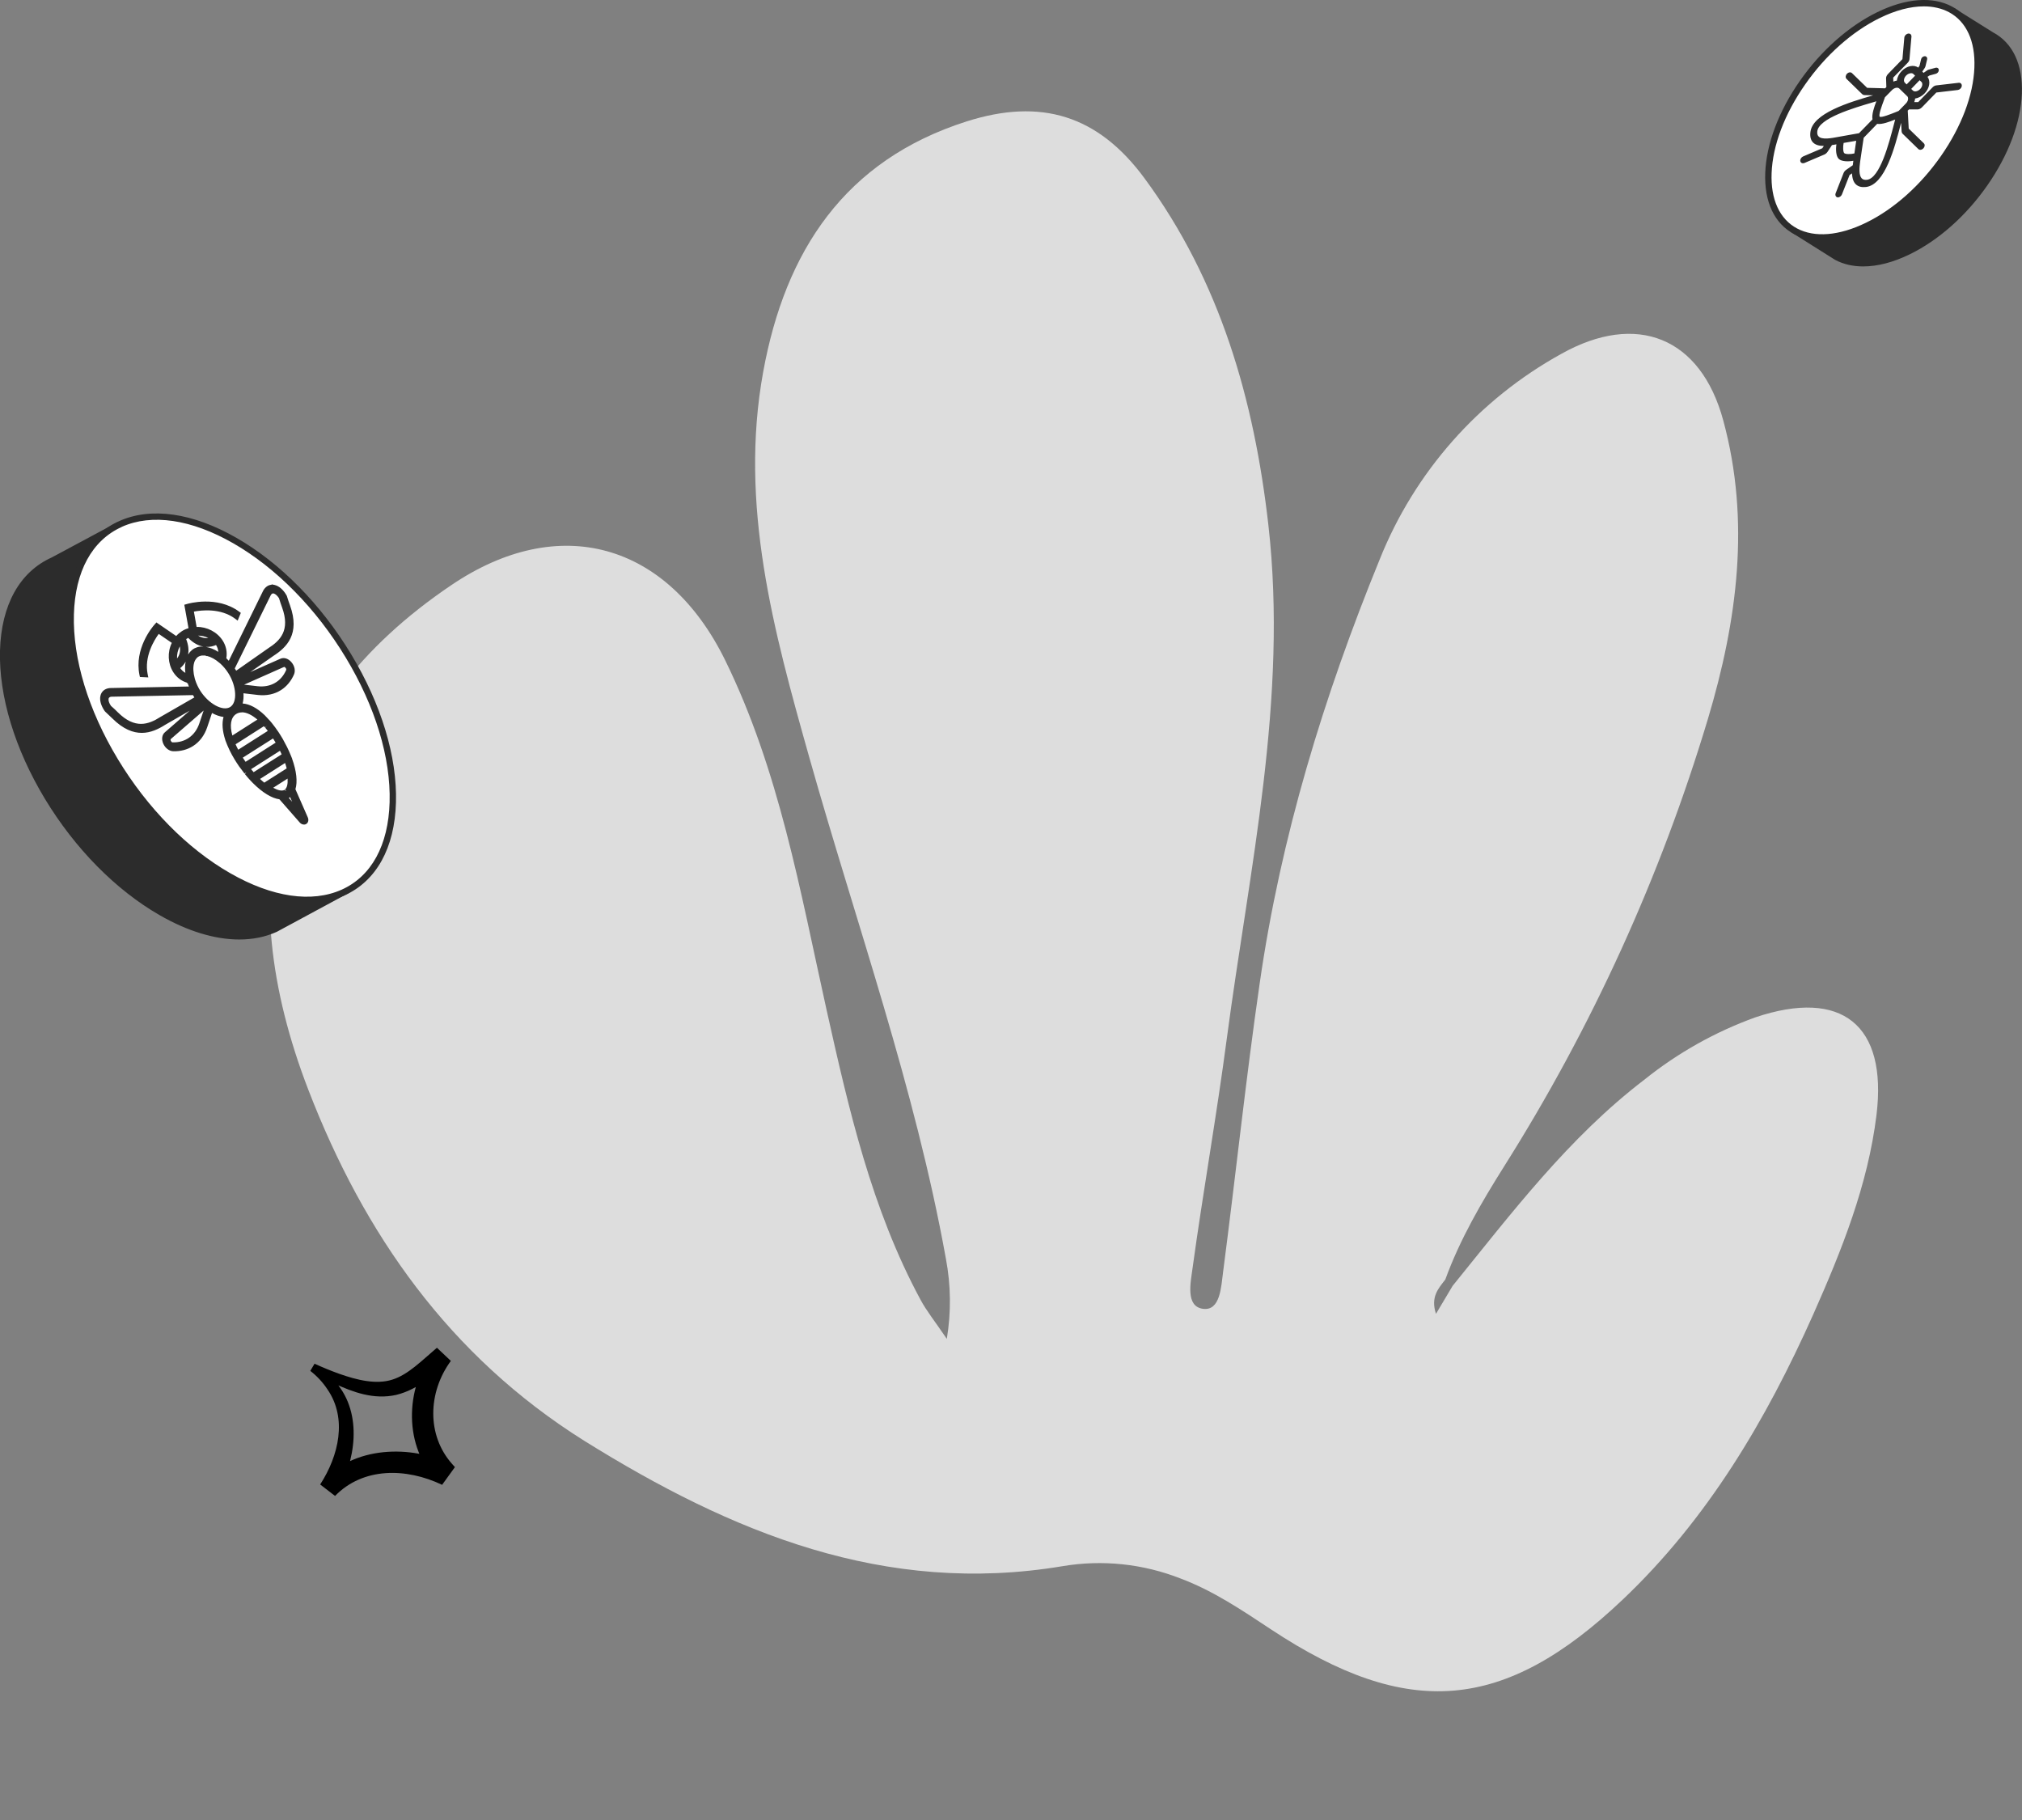 <svg xmlns="http://www.w3.org/2000/svg" id="a" viewBox="0 0 289.18 260.26"><rect x="0" y="0" width="289.18" height="260.26" fill="#808080" stroke="none"/><defs><style>.b,.c{fill:#2c2c2c;}.d{fill:#ddd;}.e{fill:#fff;}.c{fill-rule:evenodd;}</style></defs><path class="d" d="M207.75,183.88c8.47-10.45,16.59-21.2,27.39-29.46,4.78-3.84,10.15-6.86,15.91-8.94,12.36-4.15,18.89,1.08,17.32,13.96-1.23,10.04-4.98,19.36-9.03,28.49-6.75,15.13-15.13,29.31-27.26,40.81-17.01,16.14-30.77,17.15-50.25,4.3-4.16-2.75-8.28-5.55-13.01-7.32-5.35-2.1-11.17-2.71-16.83-1.76-25.43,4.26-47.32-4.77-68.44-17.93-19.32-12.12-31.51-29.62-39.43-50.13-11.28-29.2-5.82-54.53,20.43-72.23,15.43-10.44,30.9-6.05,39.15,10.72,7.75,15.8,10.73,32.99,14.5,49.96,3.18,14.26,6.43,28.52,13.46,41.53.84,1.57,1.98,2.97,3.75,5.58.63-3.8.59-7.67-.13-11.46-4.41-24.47-12.81-47.85-19.54-71.7-5.09-18.06-10.06-36.07-6.59-55.13,3.15-17.27,11.66-30.26,29.1-35.81,10.62-3.37,18.77-.9,25.43,8.13,10.83,14.7,15.69,31.69,17.72,49.59,2.82,24.84-2.71,49.03-5.94,73.39-1.45,11-3.4,21.93-4.91,32.92-.27,2-1.02,5.42,1.48,5.77,2.5.35,2.61-3.15,2.89-5.24,1.8-13.77,3.25-27.58,5.24-41.32,3.01-20.95,9.18-41.06,17.15-60.58,5-12.51,14.17-22.9,25.97-29.41,10.78-6.05,19.96-2.39,23.18,9.53,3.9,14.38,2,28.64-2.2,42.67-6.77,22.54-16.57,44.06-29.13,63.96-3.24,5.15-6.32,10.42-8.43,16.21-.98,1.27-2.13,2.48-1.33,4.9l2.38-4Z"></path><path d="M45.05,195.05c-.23.33-.45.66-.68.98.96.74,1.8,1.65,2.46,2.65,2.86,4.15,1.63,9.48-1.04,13.6l2.13,1.64c4-4.11,10.15-4.05,15.31-1.59l1.83-2.53c-.15-.17-.3-.33-.44-.5-3.59-4.07-3.44-10.19-.14-14.69l-1.99-1.88c-2.17,1.83-4.1,3.85-6.39,4.56-2.29.73-5.03.07-7.59-.84-1.18-.42-2.36-.91-3.53-1.44-.18.35-.36.71-.55,1.06,1.13.65,2.28,1.27,3.48,1.83,2.57,1.16,5.54,2.3,8.76,1.57,3.21-.79,5.37-2.97,7.56-4.61l-1.99-1.88c-4.14,4.87-4.68,13.31-.09,18.35.18.21.36.42.54.62l1.83-2.53c-5.63-2.85-14.05-2.69-18.54,2.59l2.13,1.64c2.75-4.61,3.8-11.44-.02-15.91-.86-1.07-1.9-1.99-3.05-2.7ZM44.37,196.03l.68-.98-.61,1.02.55-1.06-.61,1.02Z"></path><path class="b" d="M17.39,75.78c.57.53,1.39,1.29,2.38,2.21,1.98,1.85,4.66,4.38,7.43,7.07,2.77,2.69,5.64,5.54,8.01,8.04,2.38,2.51,4.22,4.64,4.98,5.89.93,1.54,1.98,4.11,3.03,7.11,1.05,3,2.09,6.4,3.01,9.61.92,3.21,1.72,6.22,2.3,8.43.29,1.1.51,2.01.67,2.63.07.29.13.52.17.68l-9.96,5.38c-4.52,2.03-10.41,1.03-16.35-2.37-5.93-3.4-11.82-9.16-16.25-16.48-4.42-7.33-6.52-14.79-6.35-20.93.17-6.15,2.6-10.89,7.12-12.92h.01s.01-.01.01-.01l9.16-4.91c.15.14.36.33.62.57Z"></path><path class="b" d="M34.23,134.35c-3.49,0-7.38-1.17-11.4-3.48-6.27-3.6-12.1-9.51-16.41-16.64C2.11,107.08-.17,99.55,0,93.04c.18-6.53,2.81-11.26,7.39-13.32l9.44-5.06.86.79c.57.53,1.39,1.29,2.38,2.21,1.79,1.68,4.54,4.26,7.43,7.08,3.22,3.12,5.92,5.83,8.02,8.05,2.63,2.77,4.32,4.78,5.04,5.97.88,1.45,1.91,3.87,3.07,7.2.93,2.67,1.95,5.91,3.02,9.63.76,2.65,1.54,5.49,2.3,8.44.29,1.11.52,2.01.67,2.64l.25,1.03-10.28,5.55c-1.64.74-3.45,1.1-5.39,1.1ZM16.7,75.77l-8.87,4.76c-4.31,1.94-6.74,6.38-6.91,12.54-.18,6.34,2.05,13.69,6.28,20.69,4.23,7.01,9.94,12.8,16.08,16.32,5.99,3.43,11.65,4.27,15.93,2.35l9.62-5.2-.08-.34c-.16-.63-.39-1.53-.67-2.63-.76-2.94-1.53-5.77-2.29-8.42-1.07-3.71-2.08-6.94-3-9.58-1.14-3.27-2.15-5.63-2.99-7.03-.68-1.13-2.34-3.09-4.92-5.81-2.1-2.21-4.79-4.91-8-8.02-2.89-2.81-5.63-5.39-7.42-7.06-.99-.93-1.81-1.68-2.38-2.21h0l-.38-.35Z"></path><path class="b" d="M279.02,1.84c-.38.31-.93.75-1.6,1.3-1.33,1.09-3.13,2.57-4.99,4.16-1.87,1.58-3.8,3.26-5.4,4.74-1.61,1.49-2.85,2.75-3.37,3.49-.64.92-1.41,2.49-2.2,4.34-.79,1.85-1.59,3.95-2.31,5.94-.72,1.99-1.35,3.86-1.81,5.23-.23.69-.41,1.25-.53,1.64-.04.12-.07.23-.1.32l5.97,3.76c2.7,1.43,6.39,1.07,10.26-.81,3.86-1.88,7.81-5.26,10.9-9.69,3.09-4.43,4.72-9.04,4.87-12.89.15-3.87-1.18-6.9-3.88-8.34h-.01s-.01-.02-.01-.02l-5.47-3.42c-.08.07-.19.15-.31.25Z"></path><path class="b" d="M266.48,38.1c-1.48,0-2.83-.31-4.01-.93l-6.3-3.96.21-.66c.12-.39.31-.95.53-1.64.61-1.84,1.22-3.6,1.81-5.24.83-2.31,1.61-4.32,2.32-5.97.88-2.06,1.64-3.55,2.25-4.43.5-.72,1.66-1.92,3.44-3.56,1.4-1.29,3.22-2.89,5.41-4.76,1.87-1.59,3.67-3.07,5-4.16.67-.55,1.22-.99,1.6-1.3l.49-.4.34.12,5.47,3.42c2.82,1.5,4.28,4.61,4.12,8.76-.16,4.13-1.92,8.8-4.95,13.14-3.02,4.33-6.96,7.82-11.07,9.83-2.37,1.16-4.64,1.74-6.67,1.74ZM257.25,32.81l5.67,3.57c2.49,1.32,5.99,1.03,9.82-.84,3.98-1.94,7.79-5.33,10.72-9.54,2.93-4.2,4.63-8.69,4.78-12.65.15-3.78-1.15-6.59-3.64-7.92l-5.25-3.28-.05.04c-.38.31-.93.75-1.59,1.3-1.33,1.09-3.12,2.57-4.99,4.15-2.18,1.85-4,3.45-5.38,4.73-2.16,1.99-2.99,2.96-3.31,3.42-.58.83-1.3,2.26-2.16,4.26-.7,1.63-1.47,3.62-2.3,5.92-.59,1.63-1.2,3.39-1.8,5.22-.22.67-.4,1.23-.53,1.62Z"></path><path class="e" d="M17.23,74.94c4.52-2.03,10.41-1.04,16.35,2.37,5.93,3.4,11.82,9.16,16.25,16.49,4.42,7.33,6.52,14.79,6.35,20.93-.17,6.15-2.6,10.89-7.12,12.92-4.52,2.03-10.41,1.04-16.35-2.37-5.93-3.4-11.82-9.16-16.25-16.48-4.42-7.33-6.52-14.79-6.35-20.93.17-6.15,2.6-10.89,7.12-12.92Z"></path><path class="b" d="M43.88,129.15c-3.48,0-7.38-1.17-11.41-3.48-6.27-3.6-12.1-9.51-16.41-16.65-4.32-7.15-6.59-14.67-6.41-21.18.18-6.53,2.81-11.26,7.39-13.32h0c4.55-2.05,10.51-1.2,16.77,2.39,6.27,3.59,12.1,9.51,16.41,16.65,4.32,7.15,6.59,14.67,6.41,21.18-.18,6.53-2.81,11.26-7.39,13.32-1.62.73-3.43,1.09-5.36,1.09ZM17.42,75.35c-4.25,1.91-6.68,6.35-6.85,12.51-.18,6.34,2.05,13.69,6.28,20.69,4.23,7.01,9.94,12.81,16.08,16.32,6,3.44,11.66,4.27,15.94,2.35,4.25-1.91,6.68-6.35,6.85-12.51.18-6.34-2.05-13.69-6.28-20.69-4.23-7.01-9.94-12.81-16.08-16.33-6-3.44-11.66-4.27-15.94-2.35h0Z"></path><path class="e" d="M278.94,1.34c-2.7-1.44-6.4-1.08-10.27.81-3.86,1.88-7.81,5.26-10.9,9.69-3.09,4.43-4.72,9.04-4.87,12.89-.15,3.87,1.18,6.9,3.88,8.34s6.4,1.08,10.27-.81c3.86-1.88,7.81-5.26,10.9-9.69,3.09-4.43,4.72-9.04,4.86-12.89.15-3.87-1.18-6.9-3.88-8.34Z"></path><path class="b" d="M260.59,34.41c-1.48,0-2.84-.31-4.01-.94-2.82-1.5-4.28-4.61-4.12-8.76.16-4.13,1.92-8.8,4.95-13.14,3.02-4.33,6.96-7.82,11.07-9.83,4.1-2,7.9-2.29,10.68-.81,2.82,1.5,4.28,4.61,4.12,8.76-.16,4.13-1.92,8.8-4.95,13.14-3.02,4.33-6.96,7.82-11.07,9.83-2.37,1.16-4.64,1.74-6.67,1.74ZM275.14.91c-1.89,0-4.02.55-6.27,1.65-3.98,1.94-7.79,5.33-10.72,9.54-2.93,4.2-4.63,8.69-4.78,12.65-.15,3.78,1.15,6.59,3.64,7.92,2.53,1.34,6.03,1.05,9.86-.82,3.98-1.94,7.79-5.33,10.72-9.54,2.93-4.2,4.63-8.69,4.78-12.65.15-3.78-1.15-6.59-3.64-7.92-1.04-.55-2.26-.83-3.59-.83Z"></path><path class="c" d="M265.34,22.07l.31-2.11-2.1.37c-.12.46-.16,1.43.1,1.69.26.26,1.24.19,1.69.05ZM271.26,16.84c-.79.32-2.14.89-2.84.7l-2.02,2.08c-.17,1.16-.35,2.33-.51,3.49-.18,1.3-.26,2.91,1.14,2.75,1.96-.23,3.25-5.24,3.99-8.08l.25-.95ZM272.68,12.29l1.42-1.46-.36-.35c-.29-.28-.85-.19-1.24.22-.39.4-.47.96-.18,1.25l.36.35h0ZM265.96,19.2l2.02-2.08c-.21-.69.33-2.07.63-2.87l-.84.25c-2.79.82-7.83,2.3-8,4.29-.09,1.01.7,1.21,1.63,1.16.5-.03,1.02-.12,1.53-.22,1.02-.19,2.03-.36,3.04-.53h0ZM272.87,13.66l-1.13-1.1c-.29-.28-.85-.19-1.24.21l-1.06,1.09-.18.5c-.33.88-.81,2.17-.53,2.43.27.27,1.55-.25,2.42-.6l.49-.2,1.06-1.09c.39-.4.47-.96.18-1.24h0ZM274.71,12.84c.39-.4.47-.96.18-1.25l-.36-.35-1.42,1.46.36.35c.29.28.85.19,1.24-.22h0ZM275.48,11c.53.52.38,1.54-.33,2.27-.4.41-.9.65-1.37.69-.01.26-.09.53-.23.8h.86s2.1-2.15,2.1-2.15c.13-.13.29-.22.45-.24l3.19-.37c.2-.02.32.12.28.32-.04.2-.23.38-.43.41l-3.12.36-2.11,2.17c-.16.16-.36.25-.54.24h-1.26s-.27.26-.27.26l.15,2.7,2.2,2.14c.12.12.09.35-.07.51-.16.17-.39.21-.51.09l-2.23-2.17c-.07-.07-.1-.16-.11-.28l-.12-2.14-.3,1.13c-.8,3.09-2.2,8.54-4.84,8.85-1.51.18-1.85-.88-1.83-2.09l-.62.43-1.11,2.81c-.08.2-.29.35-.48.33-.18-.02-.27-.2-.19-.4l1.13-2.88c.06-.15.17-.3.31-.39l1-.7c.03-.32.08-.63.12-.92-.66.18-1.77.2-2.17-.18-.4-.39-.4-1.5-.24-2.16-.29.05-.6.11-.92.16l-.66,1.01c-.1.15-.22.25-.38.32l-2.85,1.21c-.2.08-.38,0-.4-.18-.02-.18.12-.4.32-.49l2.78-1.18.4-.61c-1.17.06-2.2-.24-2.07-1.74.24-2.66,5.71-4.27,8.74-5.16l1.02-.3-2.13-.06c-.11,0-.21-.03-.28-.1l-2.23-2.17c-.12-.12-.09-.35.07-.51.16-.17.39-.21.51-.09l2.21,2.14,2.7.07.27-.27-.05-1.26c-.01-.18.07-.38.22-.55l2.11-2.17.28-3.13c.02-.2.19-.4.39-.44.2-.05.35.08.33.27l-.28,3.2c-.01.16-.1.33-.22.46l-2.1,2.16.03.86c.25-.14.53-.23.79-.25.02-.47.25-.98.65-1.39.71-.73,1.73-.91,2.26-.39l.03.03.3-.45.23-.95c.04-.16.2-.3.36-.32.16-.01.25.11.21.27l-.23.96c-.02.09-.05.14-.1.23l-.4.61.36.35.59-.41c.08-.05.14-.09.22-.11l.96-.26c.16-.04.29.05.28.21,0,.16-.15.32-.31.36l-.94.25-.44.31.03.03Z"></path><path class="b" d="M262.88,28.23s-.03,0-.04,0c-.13-.01-.23-.08-.29-.18-.07-.12-.08-.27-.02-.42l1.13-2.88c.07-.18.21-.35.37-.46l.95-.66c.02-.22.05-.43.08-.64-.68.13-1.68.13-2.09-.27-.41-.4-.44-1.4-.33-2.08-.21.04-.42.08-.64.11l-.63.96c-.13.18-.27.3-.44.38l-2.85,1.21c-.15.06-.3.06-.42,0-.11-.06-.17-.16-.19-.29-.03-.25.15-.53.41-.64l2.74-1.17.22-.33c-.72,0-1.23-.17-1.55-.5-.31-.32-.44-.79-.38-1.41.24-2.76,5.63-4.35,8.85-5.29l.12-.04-1.19-.03c-.15,0-.28-.05-.38-.15l-2.23-2.17c-.09-.09-.13-.22-.11-.37.02-.13.08-.26.18-.36.22-.23.54-.27.72-.09l2.16,2.1,2.58.07.17-.18-.04-1.2c-.02-.22.08-.46.27-.66l2.07-2.13.27-3.08c.02-.26.25-.51.51-.57.15-.03.29,0,.38.08.09.08.14.21.13.35l-.28,3.2c-.01.19-.11.39-.27.55l-2.06,2.11.02.57c.17-.07.34-.12.51-.15.05-.48.3-.97.68-1.36.73-.75,1.76-.95,2.37-.49l.19-.28.22-.92c.05-.23.27-.41.49-.43.13-.01.23.03.3.12.08.09.1.21.07.34l-.23.96c-.03.11-.06.18-.12.27l-.34.51.18.18.49-.34c.09-.07.18-.11.27-.13l.96-.26c.13-.03.25-.01.34.06.09.07.13.18.12.3-.01.22-.19.44-.42.5l-.92.25-.28.19c.48.6.31,1.63-.42,2.38-.38.39-.87.65-1.34.72-.02.17-.07.34-.13.51h.57s2.05-2.11,2.05-2.11c.15-.16.35-.26.54-.28l3.19-.37c.15-.02.27.03.35.12.09.1.12.24.09.38-.05.27-.3.5-.56.53l-3.07.36-2.07,2.13c-.19.19-.44.3-.65.29h-1.19s-.18.17-.18.17l.14,2.57,2.16,2.1c.07.07.12.17.12.29,0,.15-.07.31-.19.44-.22.23-.54.27-.72.09l-2.23-2.17c-.09-.09-.15-.21-.16-.38l-.07-1.19-.06.21c-.83,3.23-2.23,8.64-4.96,8.96-.61.07-1.08-.05-1.42-.35-.36-.32-.55-.85-.58-1.6l-.35.24-1.09,2.77c-.1.25-.35.43-.59.43ZM265.41,22.59l-.03.23c-.04.28-.09.59-.12.91v.07s-1.07.74-1.07.74c-.11.08-.21.2-.26.32l-1.13,2.88c-.02.06-.03.12,0,.16.01.02.04.03.07.04.12,0,.27-.1.33-.24l1.12-2.85.9-.62v.29c-.02.82.14,1.36.48,1.66.27.24.67.33,1.18.27,2.53-.29,3.95-5.78,4.71-8.73l.3-1.14.29.03.12,2.14c0,.11.04.15.07.18l2.23,2.17c.05.05.19.02.3-.09.07-.07.11-.15.1-.23,0-.02,0-.05-.03-.08l-2.25-2.19-.16-2.82.36-.37h1.33c.17,0,.31-.06.43-.18l2.15-2.21,3.17-.37c.13-.02.27-.15.3-.29.01-.05,0-.09-.02-.12-.03-.03-.07-.03-.1-.03l-3.19.37c-.12.01-.26.09-.36.19l-2.14,2.21h-1.17s.11-.23.11-.23c.13-.24.2-.49.21-.73v-.13s.14,0,.14,0c.44-.03.91-.26,1.27-.64.66-.67.81-1.6.33-2.06l-.16-.16.64-.44.94-.25c.1-.03.19-.13.2-.23,0-.01,0-.04-.01-.05-.01,0-.04-.01-.08,0l-.96.26c-.06.02-.11.04-.18.09l-.69.48-.54-.52.47-.71c.04-.07.06-.11.08-.18l.23-.96s0-.06,0-.08c-.01-.01-.03-.01-.05-.01-.09,0-.2.1-.22.2l-.25,1-.4.6-.16-.15c-.47-.46-1.39-.29-2.05.39-.37.38-.59.85-.61,1.29v.13s-.14,0-.14,0c-.23.02-.49.1-.73.23l-.21.12-.04-1.17,2.15-2.21c.1-.11.17-.24.18-.36l.28-3.21s0-.07-.03-.1c-.03-.02-.07-.03-.12-.02-.14.03-.27.17-.28.31l-.28,3.18-2.15,2.21c-.12.13-.19.29-.18.43l.05,1.33-.36.37-2.82-.08-2.25-2.18c-.05-.05-.19-.02-.3.09-.05.06-.09.13-.1.19,0,.02,0,.08.02.11l2.23,2.17s.1.06.17.06l2.13.06.04.29-1.02.3c-2.94.86-8.41,2.47-8.64,5.03-.05.52.06.92.3,1.17.3.31.83.44,1.61.4l.29-.02-.59.9-2.82,1.2c-.15.06-.24.23-.23.33,0,.03.02.06.04.07.03.02.09.02.16,0l2.85-1.21c.12-.05.22-.14.31-.27l.7-1.06h.07c.32-.06.63-.12.92-.17l.23-.04-.05.23c-.17.7-.12,1.71.2,2.02.31.31,1.33.33,2.03.14l.22-.06ZM266.84,26.02c-.33,0-.59-.1-.79-.3-.52-.53-.45-1.63-.31-2.63.1-.73.21-1.45.32-2.18.07-.44.13-.87.19-1.3v-.05s.04-.03.04-.03l2.08-2.14.08.02c.61.17,1.87-.34,2.62-.65l.41-.16-.32,1.23c-.77,2.97-2.05,7.95-4.11,8.19-.07,0-.14.01-.21.01ZM266.54,19.69c-.06.42-.12.84-.19,1.26-.11.73-.22,1.46-.32,2.18-.12.88-.2,1.94.23,2.38.17.17.41.24.75.2,1.86-.22,3.16-5.26,3.86-7.96l.17-.66c-.8.32-1.89.74-2.57.62l-1.93,1.99ZM264.39,22.34c-.35,0-.68-.05-.85-.22-.36-.34-.25-1.45-.14-1.84l.02-.09,2.4-.42-.35,2.41-.09.03c-.2.06-.6.13-.99.13ZM263.67,20.45c-.11.5-.09,1.28.09,1.45.18.17.95.17,1.45.04l.26-1.81-1.8.31ZM261.15,20.11c-.59,0-1.01-.13-1.26-.39-.22-.22-.31-.54-.27-.94.18-2.09,5.15-3.55,8.11-4.42l1.13-.34-.14.38c-.29.77-.77,2.06-.59,2.68l.03.08-2.12,2.18-.9.15c-.73.12-1.46.25-2.19.39-.48.09-1.03.19-1.55.22-.09,0-.17,0-.25,0ZM268.36,14.48l-.56.17c-2.7.79-7.73,2.27-7.9,4.16-.03.31.03.54.19.7.22.23.63.33,1.28.29.5-.03,1.04-.13,1.51-.22.73-.14,1.46-.26,2.19-.39l.8-.14,1.93-1.98c-.14-.67.24-1.78.55-2.59ZM268.99,17.01c-.16,0-.29-.03-.37-.11-.32-.31.02-1.3.49-2.57l.22-.57,1.06-1.09c.45-.46,1.1-.56,1.45-.22l1.13,1.1c.14.14.22.32.22.54,0,.31-.14.65-.4.91l-1.11,1.12-.49.2c-.94.38-1.74.68-2.21.68ZM269.57,13.94l-.17.47c-.24.63-.77,2.08-.57,2.27.2.2,1.69-.41,2.25-.63l.46-.19,1.04-1.07c.2-.2.32-.47.31-.7,0-.1-.02-.23-.13-.33h0s-1.13-1.1-1.13-1.1c-.23-.22-.7-.12-1.03.21l-1.04,1.06ZM273.9,13.37c-.21,0-.4-.07-.54-.21l-.46-.45,1.63-1.68.46.45c.14.14.22.33.22.54,0,.32-.14.65-.4.91-.21.22-.47.36-.74.41-.06.01-.12.02-.18.02ZM273.33,12.71l.25.24c.11.1.26.14.45.11.2-.04.41-.15.58-.32h0c.2-.21.32-.47.31-.7,0-.1-.02-.23-.13-.33l-.25-.24-1.21,1.25ZM272.68,12.5l-.46-.45c-.35-.34-.27-.99.18-1.46s1.1-.56,1.45-.22l.46.45-1.63,1.68ZM273.31,10.47c-.23,0-.49.12-.7.33-.33.34-.41.81-.18,1.03l.25.24,1.21-1.25-.25-.24c-.08-.08-.2-.12-.33-.12Z"></path><path class="b" d="M39.19,83.98c-.5-.11-.93.1-1.22.61l-5.16,10.51c-.26-.32-.53-.61-.82-.87.19-.84.05-1.7-.43-2.44-.8-1.26-2.31-1.92-3.73-1.79l-.5-2.83c.75-.18,4.05-.83,6.51,1.01l.18-.44c-3.01-2.24-6.93-1.12-7.09-1.07l-.16.05.6,3.36c-.41.09-.8.24-1.16.47s-.68.53-.93.87l-2.84-1.94-.11.12c-.11.13-2.79,3.21-2.03,6.88l.48.02c-.62-3.01,1.36-5.73,1.84-6.33l2.4,1.64c-.71,1.23-.74,2.86.05,4.12.47.74,1.19,1.24,2.03,1.42.12.38.27.77.46,1.15l-11.81.23c-.57.04-.95.35-1.06.85-.12.53.08,1.21.54,1.87l.02.04.03.03c.4.37.72.67,1.01.96,2.92,2.91,5.25,2.07,7.14.87l5.33-3.07c.07.07.13.15.2.21h0s-5.17,4.49-5.17,4.49c-.31.27-.35.76-.12,1.26.23.5.67.83,1.11.84.99.03,1.88-.21,2.62-.68.86-.55,1.52-1.41,1.89-2.52l.81-2.44c.8.52,1.63.8,2.34.77-.45.91-.39,2.23.18,3.78h0s.08.21.08.21c.01.03.03.07.04.1.04.11.09.22.14.32.02.06.05.11.08.17.05.11.1.23.16.34.01.02.02.04.03.07.19.39.41.79.65,1.19l.06.1c.06.1.13.2.19.31.19.3.39.59.59.87h0s.2.27.2.27c.02.02.04.05.05.07.05.07.11.14.16.21.05.06.09.12.14.18.03.03.05.07.08.1.26.32.52.63.79.92l.16.17h0c1.38,1.42,2.79,2.3,3.88,2.4l2.99,3.41c.15.17.35.22.49.13.14-.09.17-.29.08-.5l-1.83-4.15c.37-1.03.17-2.68-.53-4.53h0s-.09-.22-.09-.22c-.14-.36-.31-.73-.49-1.1-.02-.04-.04-.09-.06-.13-.03-.06-.06-.13-.1-.19-.04-.08-.08-.16-.13-.24-.01-.03-.03-.05-.04-.08l-.16-.29h0c-.17-.3-.35-.6-.54-.9-.07-.1-.13-.21-.2-.3l-.07-.1c-.26-.39-.53-.76-.8-1.09-.02-.02-.03-.04-.05-.06-.08-.1-.16-.19-.24-.29-.04-.05-.08-.1-.12-.14-.08-.09-.16-.17-.24-.26-.03-.03-.05-.06-.07-.08l-.16-.16h0c-1.26-1.25-2.51-1.87-3.58-1.74.26-.6.33-1.38.21-2.21l2.48.28c1.17.13,2.23-.1,3.09-.65.74-.47,1.34-1.18,1.73-2.08.17-.4.06-.94-.3-1.36-.35-.42-.82-.59-1.19-.42l-6.19,2.75c-.04-.09-.07-.19-.11-.29l4.96-3.48c1.9-1.21,3.64-2.96,2.24-6.83-.14-.38-.28-.8-.44-1.32v-.04s-.04-.04-.04-.04c-.4-.7-.94-1.17-1.46-1.28h0ZM28.84,103.54c-.64,1.92-2.2,3.02-4.17,2.96-.27,0-.46-.22-.56-.42-.09-.2-.13-.47.06-.64l4.96-4.31.42.28-.71,2.13h0ZM40.5,95.05c.23-.1.46.04.6.21s.26.44.15.68c-.78,1.81-2.45,2.75-4.45,2.53l-2.23-.26-.07-.5,6-2.67h0ZM30.59,91.35c-.59.29-1.81.61-3.11-.7,1.08-.28,2.27,0,3.11.7ZM25.86,91.63c.72,1.89-.28,2.88-.77,3.24-.31-1.1,0-2.36.77-3.24ZM26.95,96.77c-.49-.12-1.08-.42-1.51-1.08-.05-.08-.1-.16-.14-.24.52-.35,2-1.61.9-4.15.1-.09.21-.17.33-.24.15-.1.32-.18.48-.25,1.71,1.92,3.37,1.34,4.01.99.06.08.11.15.17.23.42.67.44,1.32.34,1.82-.01,0-.02-.01-.03-.02-.03-.02-.05-.04-.08-.06-.92-.68-1.88-1.01-2.67-.95h0c-.14.01-.27.04-.4.07-.03,0-.07.02-.1.03-.02,0-.05.02-.07.03-.04.01-.07.03-.11.05-.02,0-.04.02-.06.03-.06.03-.11.06-.16.09-.05.03-.1.07-.15.11-.02.01-.03.03-.05.04-.03.03-.06.05-.09.08-.02.02-.04.04-.05.05-.02.02-.05.05-.07.08-.09.1-.16.21-.23.33,0,0,0,0,0,0-.39.69-.49,1.69-.27,2.82,0,.03.01.07.02.11,0,.01,0,.03,0,.04h0s0,0,0,0ZM28.29,99.85l-5.15,2.97c-1.76,1.12-3.91,1.91-6.56-.73-.29-.29-.6-.59-1-.95-.32-.48-.47-.95-.39-1.3.07-.33.34-.53.73-.56l11.86-.23.51.79ZM38.18,103.8s.04.05.06.07c.04.05.08.1.12.15.15.19.3.39.45.59l-4.87,3.1c-.12-.22-.24-.44-.35-.66-.03-.06-.06-.12-.09-.18-.01-.03-.03-.06-.04-.08-.08-.17-.15-.34-.22-.5l4.57-2.91c.12.13.24.27.36.41h0ZM40.98,113.17s-.06.05-.1.07c-.03.02-.07.04-.11.06-.55.26-1.37.03-2.37-.64l3-1.91c.19,1.19.04,2.03-.43,2.42ZM41.64,113.47l1.37,3.12-2.25-2.56.87-.56ZM41.39,110.04l-3.63,2.31c-.37-.29-.75-.63-1.13-1.02l4.32-2.75c.19.51.34,1,.44,1.46ZM40.72,108.01l-4.51,2.87c-.28-.31-.55-.63-.81-.98l4.79-3.05c.2.38.38.77.54,1.15ZM39.35,105.42c.19.3.37.6.54.9l-4.86,3.1c-.2-.28-.4-.57-.59-.87-.07-.1-.13-.21-.19-.31l4.91-3.12c.07.1.13.2.2.3h0ZM37.39,102.95l-4.35,2.77c-.63-1.84-.46-3.28.56-3.92,1.02-.65,2.39-.19,3.79,1.15ZM33.11,101.39c-1.22.78-3.45-.35-4.77-2.42-.34-.54-.6-1.11-.78-1.67l-.06-.21c-.24-.89-.27-1.71-.1-2.35,0,0,0,0,0,0,.02-.07.04-.13.06-.2,0,0,0,0,0,0,.05-.13.1-.25.17-.36,0,0,0-.01.01-.02.03-.05.06-.1.1-.15h0c.04-.05.07-.09.11-.14,0,0,.02-.01.02-.02.03-.03.07-.07.1-.1.01,0,.02-.02.03-.03.04-.04.09-.07.14-.1.05-.03.1-.06.15-.08.01,0,.03-.01.04-.02.04-.02.09-.04.13-.05,0,0,.02,0,.03-.01.06-.02.11-.03.17-.05h0c.06-.01.12-.02.18-.03,0,0,.02,0,.03,0,.13-.01.26-.01.39,0h.01c.07,0,.13.02.2.03,0,0,0,0,0,0,.65.12,1.39.49,2.09,1.08l.17.14c.43.4.84.87,1.18,1.41,1.32,2.07,1.4,4.57.18,5.35h0ZM40.68,86.75c1.27,3.51-.36,5.13-2.12,6.25l-4.87,3.41-.51-.79,5.22-10.64c.2-.36.5-.51.82-.44.34.08.71.4,1.01.9.16.51.3.93.44,1.31Z"></path><path class="b" d="M43.46,117.91c-.21,0-.43-.1-.6-.3l-2.9-3.31c-1.1-.15-2.42-.96-3.76-2.29h0s-.36-.37-.36-.37c-.27-.29-.55-.61-.81-.94l.22-.29-.27.22-.79-1.04h0c-.14-.21-.28-.41-.41-.62l-.26-.42c-.25-.41-.47-.82-.66-1.21l-.27-.59c-.05-.11-.1-.22-.14-.33l-.24-.61h.01c-.42-1.28-.5-2.4-.25-3.28-.53-.07-1.09-.26-1.65-.57l-.68,2.02c-.39,1.17-1.09,2.11-2.04,2.71-.8.51-1.79.77-2.82.74-.57-.02-1.12-.43-1.41-1.04-.3-.64-.22-1.3.21-1.67l3.55-3.09-3.51,2.02c-1.88,1.2-4.45,2.18-7.56-.92-.28-.28-.6-.58-1-.95l-.09-.1c-.53-.77-.75-1.55-.61-2.17.15-.66.65-1.06,1.37-1.12l11.29-.22c-.07-.16-.13-.32-.18-.49l-.05.09-.03-.14c-.82-.24-1.51-.77-1.98-1.51-.78-1.23-.86-2.84-.21-4.19l-1.87-1.28c-.63.86-2.11,3.23-1.58,5.78l.09.44-1.2-.06-.06-.27c-.78-3.75,1.81-6.84,2.11-7.18l.31-.35,2.83,1.94c.24-.27.52-.5.81-.69.29-.19.61-.33.95-.43l-.6-3.35.46-.13s4.21-1.25,7.4,1.13l.22.16-.45,1.11-.36-.27c-2.08-1.56-4.85-1.22-5.9-1.02l.39,2.19c1.48-.03,2.94.72,3.74,1.97.48.76.66,1.64.51,2.51.12.12.24.24.35.36l4.93-10.04c.29-.51.71-.8,1.19-.83v-.06l.43.09c.62.14,1.24.67,1.69,1.45l.06.11c.17.55.31.97.45,1.34,1.49,4.13-.49,6.04-2.38,7.25l-3.3,2.31,4.31-1.91c.52-.23,1.15-.03,1.6.52.44.52.57,1.2.35,1.72-.41.95-1.06,1.73-1.86,2.24-.94.6-2.08.84-3.32.7l-2.05-.24c.03.53,0,1.02-.12,1.46.99.07,2.07.64,3.16,1.68h0s.77.82.77.82c.1.11.18.21.26.31.33.42.61.79.87,1.18l.07.1c.07.1.14.21.2.31.14.22.28.45.41.67h0s.62,1.17.62,1.17c.2.41.37.79.52,1.16l.2.49h-.01c.64,1.78.8,3.31.48,4.37l1.77,4.03c.16.37.07.75-.21.93-.1.07-.22.1-.34.1ZM42.97,116.68l.38.43-.23-.52-.15.09ZM41.3,114.1l.48.55-.29-.66-.19.12ZM40.4,113.74l.06.07.15-.09c-.07.01-.13.02-.2.03ZM41.54,113.01c-.03.06-.07.12-.11.17l.14-.09-.03-.08ZM40.69,112.94l.29.22-.22-.27c.29-.24.42-.79.37-1.55l-2.06,1.31c.66.37,1.22.49,1.56.33l.07-.04ZM37.19,111.39c.2.19.4.37.6.53l3.21-2.04c-.06-.25-.14-.5-.23-.77l-3.58,2.28ZM35.91,109.99c.12.15.24.29.36.43l4.01-2.55c-.08-.17-.16-.34-.24-.51l-4.13,2.63ZM34.73,108.35s0,0,0,.01c.13.2.26.39.39.58l4.3-2.74c-.12-.2-.24-.4-.37-.6h0s-4.32,2.74-4.32,2.74ZM33.69,106.43c.03.07.07.15.1.22l.12.25c.05.1.11.21.16.31l4.23-2.69c-.07-.1-.15-.19-.22-.28l-.15-.18.24-.26h0s0,0,0,0l-.27.23c-.05-.06-.11-.12-.16-.18l-4.06,2.59ZM40.35,106.42v.02s.07-.07.07-.07l-.05.03h0s-.03.02-.03.02ZM32.79,106.26l-.03.02h.03s0-.02,0-.02ZM29.12,101.61l-4.72,4.1s-.02.12.03.23c.05.1.15.22.25.22,1.81.05,3.24-.96,3.83-2.72l.11-.33h0s.5-1.49.5-1.49ZM34.6,101.87c-.3,0-.58.08-.82.23-.77.49-.96,1.6-.55,3.08l3.58-2.28c-.8-.68-1.56-1.04-2.21-1.04ZM38.31,103.81l-.07.07.08-.05s-.01-.01-.02-.02ZM27.59,99.4l-11.66.23c-.34.03-.38.22-.4.29-.05.25.07.63.34,1.02.35.3.67.61.96.9,2.46,2.46,4.4,1.78,6.12.68l4.85-2.79-.2-.32ZM37.88,102.91v.02s.05-.07.05-.07l-.05.05ZM27.75,94.83s0,0,0,0c-.16.59-.12,1.36.1,2.17l.06.21c.17.54.42,1.07.73,1.57,1.2,1.88,3.24,2.98,4.29,2.32h0c1.04-.67.91-2.99-.29-4.86-.32-.5-.69-.95-1.12-1.34l-.16-.13c-.58-.5-1.2-.84-1.77-.97l-.04.03-.2-.09s-.04,0-.1,0c-.12,0-.23-.01-.34,0-.04,0-.07,0-.1.01l-.08.02s-.08.02-.12.03l-.12.05c-.07.03-.11.05-.14.07-.04.02-.07.05-.11.08l-.09.09c-.05.06-.08.09-.11.13l-.04.06s-.03.05-.05.07c-.06.1-.11.2-.15.31l-.05.17ZM29.19,100.75l.65.43.02-.07c-.27-.2-.54-.42-.79-.68l-.07.06.21.24-.02.02ZM34.24,98.37h0s-.11-.77-.11-.77l-.07.03c.08.25.14.49.18.73ZM34.93,97.91l1.91.22c1.85.21,3.37-.66,4.09-2.32.04-.09-.02-.23-.1-.32-.07-.09-.16-.13-.19-.12l-.26.11h0s-5.45,2.42-5.45,2.42ZM25.77,95.53c.19.29.44.52.74.69-.07-.57-.06-1.12.04-1.6-.24.42-.53.72-.77.92ZM33.58,95.59l.2.32,4.57-3.2c1.74-1.11,3.18-2.58,1.99-5.85h0c-.14-.38-.28-.8-.44-1.32-.21-.33-.51-.61-.75-.67-.06-.02-.26-.06-.44.27l-5.13,10.44ZM25.72,92.43c-.29.53-.43,1.14-.4,1.73.3-.38.53-.94.4-1.73ZM31.37,93.88s.02.02.04.03l.03-.07h-.02s-.05.05-.05.05ZM27.44,93.47l.18.16s.06-.06.08-.08l-.26-.08ZM26.63,91.41c.33.85.38,1.57.28,2.16l.03-.02c.07-.11.14-.21.22-.31l.31-.3c.06-.05.12-.09.18-.13.06-.04.12-.07.19-.11l.38-.15c.14-.04.27-.07.4-.08h0s.09-.01.09-.01c.12,0,.25-.01.38,0-.66-.11-1.41-.46-2.17-1.24-.07.04-.14.08-.21.12-.03.02-.06.04-.09.06ZM27.55,93.34l.18.17s.03-.02.04-.03c.01,0,.02-.02.03-.03l-.25-.11ZM29.45,92.51c.57.09,1.18.33,1.77.71-.02-.34-.13-.67-.32-.98-.36.15-.86.3-1.46.27ZM28.24,92.92l.05.25s.05-.02.07-.03c0,0,.01,0,.02,0l-.13-.21ZM28.33,90.89c.55.34,1.05.4,1.46.34-.45-.23-.92-.32-1.46-.34Z"></path></svg>